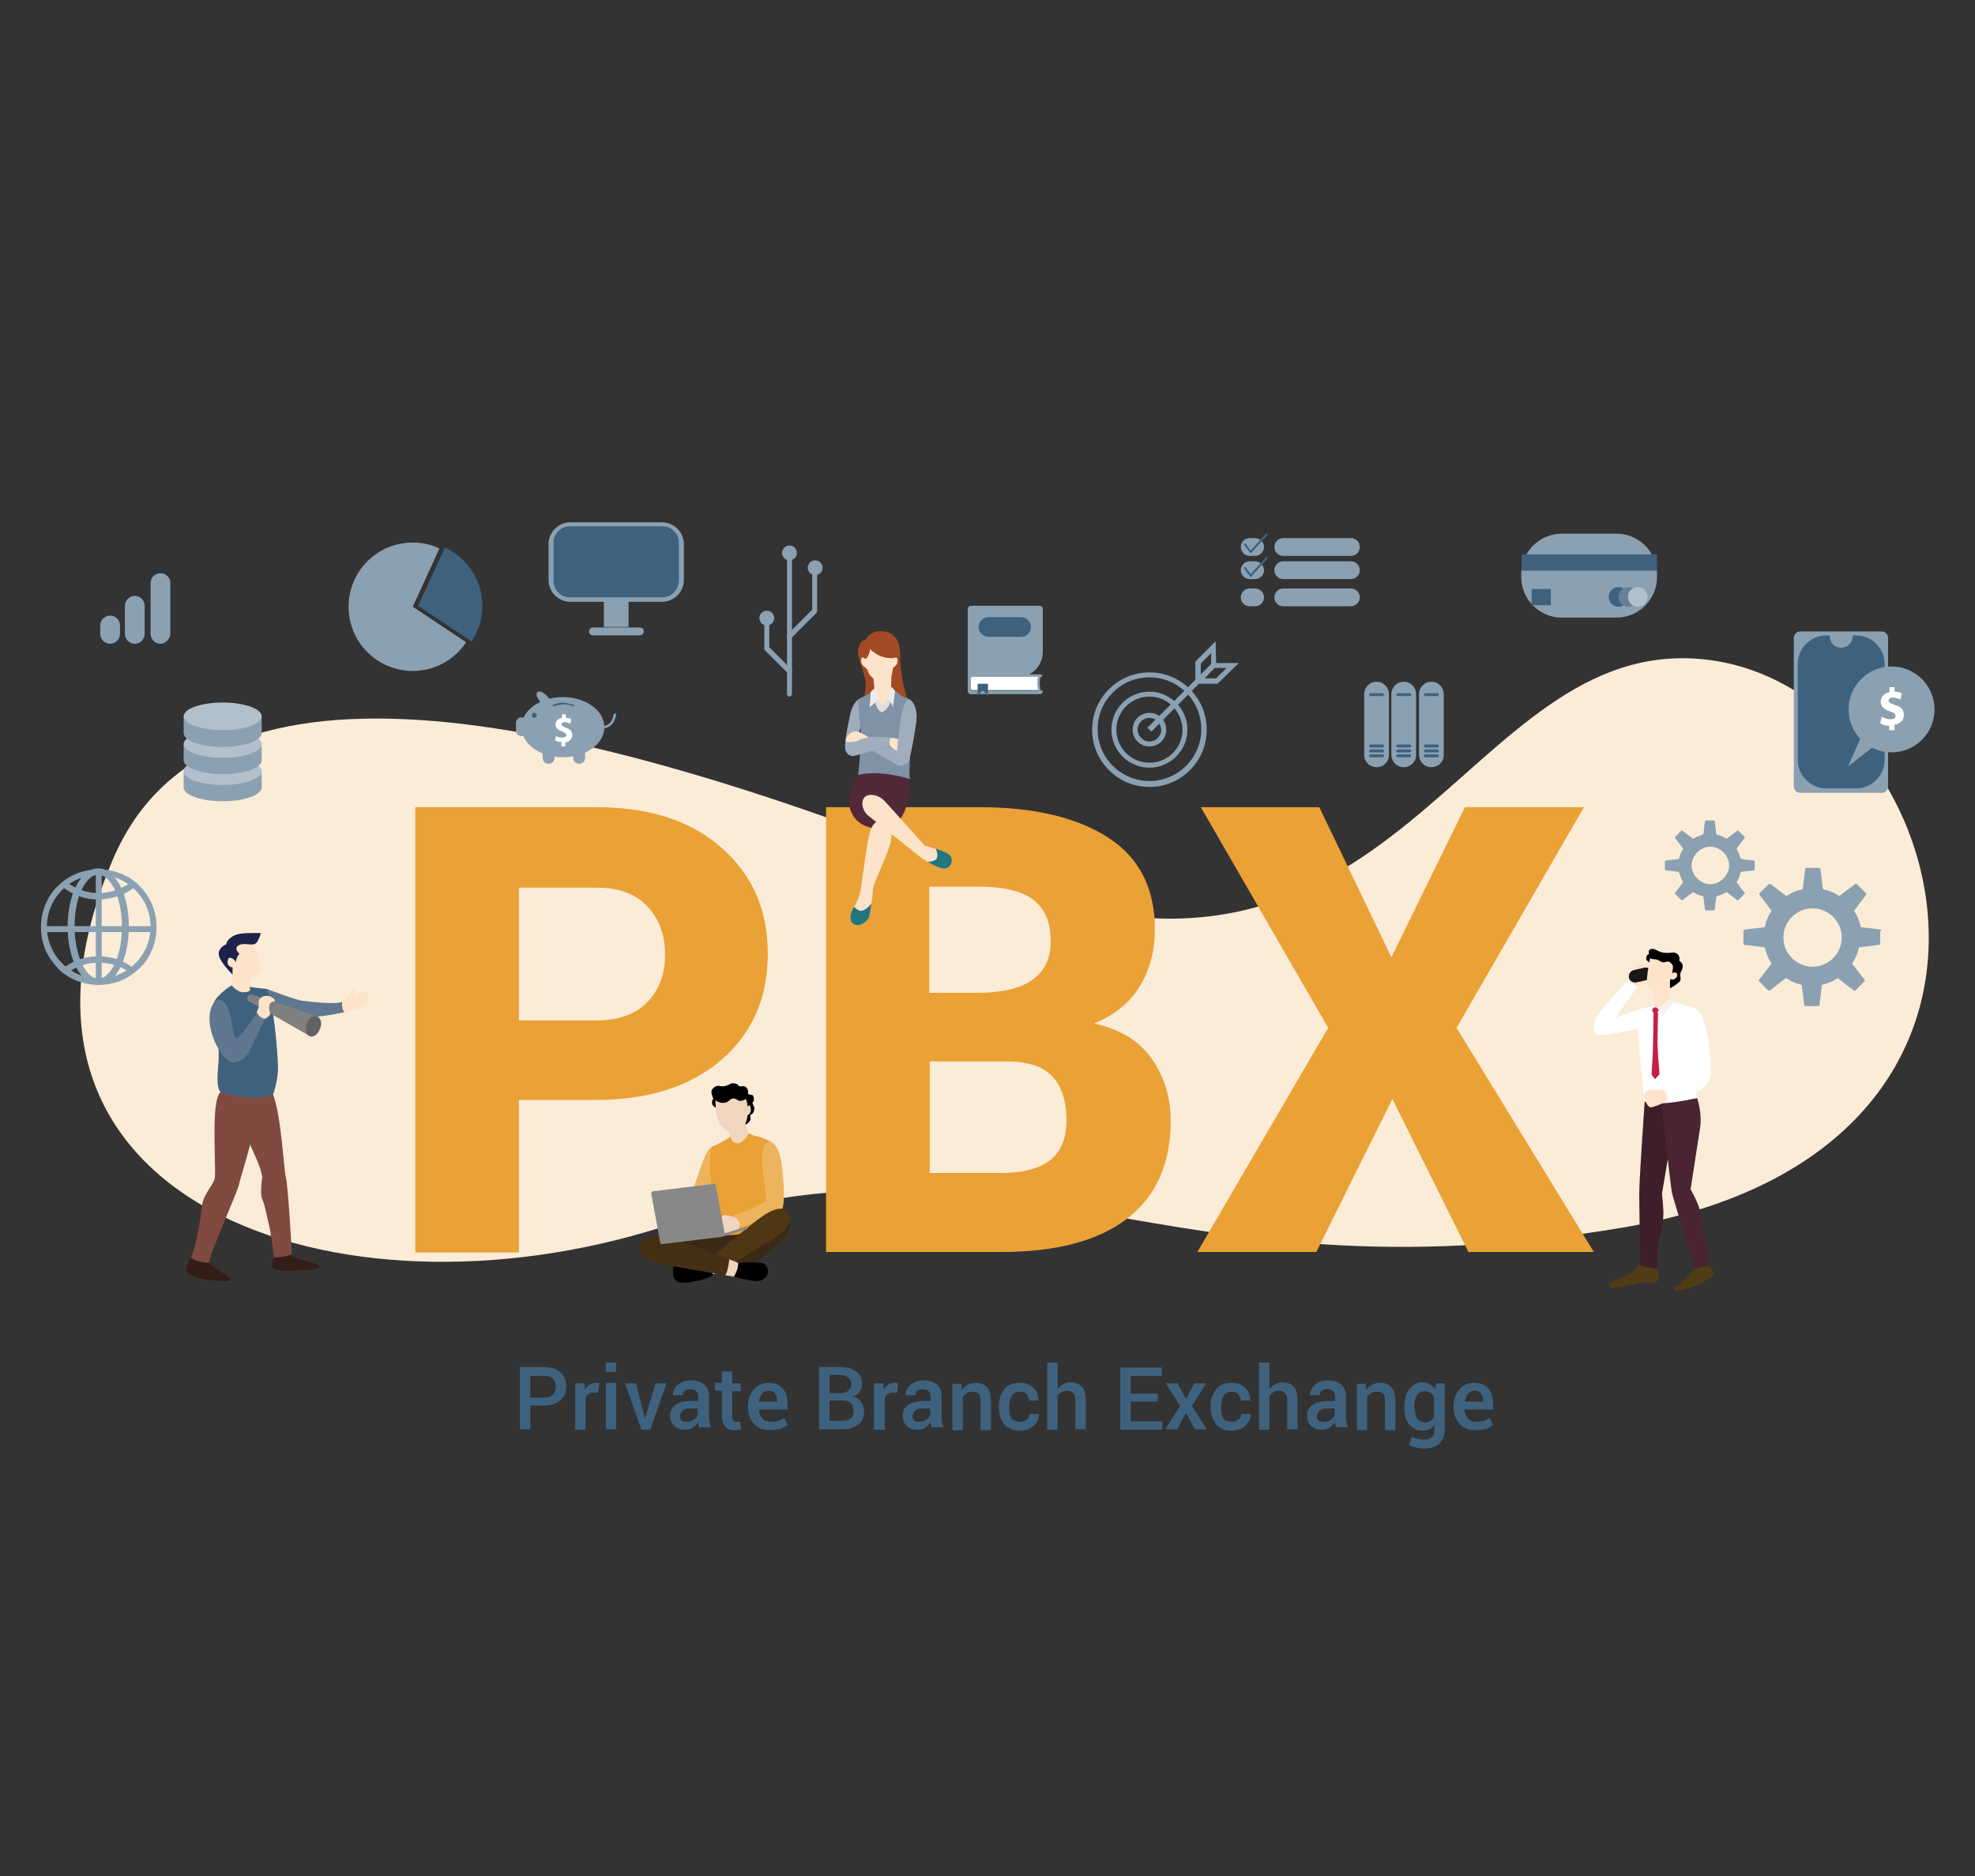 <?xml version="1.0" encoding="utf-8"?>
<!-- Generator: Adobe Illustrator 23.0.6, SVG Export Plug-In . SVG Version: 6.00 Build 0)  -->
<svg version="1.1" id="Livello_1" xmlns="http://www.w3.org/2000/svg" xmlns:xlink="http://www.w3.org/1999/xlink" x="0px" y="0px"
	 viewBox="0 0 400 380" style="enable-background:new 0 0 400 380;" xml:space="preserve">
<rect x="0" y="0" width="400" height="380" fill="#333333" stroke="none"/>
<style type="text/css">
	.st0{fill:#FBECD7;}
	.st1{fill:#EEB45D;}
	.st2{fill:#3A2914;}
	.st3{fill:#F0D6BE;}
	.st4{fill:#EAA135;}
	.st5{fill:#503713;}
	.st6{fill:#453015;}
	.st7{fill:#888888;}
	.st8{fill:#331D16;}
	.st9{fill:#804A40;}
	.st10{fill:#617790;}
	.st11{fill:#FDE3CA;}
	.st12{fill:#3E627E;}
	.st13{fill:#807F7F;}
	.st14{fill:#616261;}
	.st15{fill:#1D224A;}
	.st16{fill:#8BA1B2;}
	.st17{fill:#3D1E2A;}
	.st18{fill:#4A2433;}
	.st19{fill:#FFFFFF;}
	.st20{fill:#181818;}
	.st21{fill:#FFE4CB;}
	.st22{fill:#C51F46;}
	.st23{fill:#F2F3F2;}
	.st24{fill:#503C15;}
	.st25{fill:#A14A24;}
	.st26{fill:#8192A6;}
	.st27{fill:#DEDEDD;}
	.st28{fill:#A0ADBC;}
	.st29{fill:#532839;}
	.st30{fill:#22767D;}
	.st31{fill:#EDECED;}
	.st32{fill:#B2C0CB;}
	.st33{fill:#658198;}
</style>
<g>
	<path class="st0" d="M22.9,174c19.8-46.4,94.1-29.5,177.5,4.1s95.5-50.1,145.1-44.5c49.6,5.6,76.3,99.4-17.1,115.1
		c-93.4,15.7-122.9-23-193.8-0.3C67.8,269.8-6.6,243,22.9,174z"/>
	<g>
		<path class="st1" d="M144.9,232.4c0.6,0.2,1.5,0.8,0.8,2.9c-0.7,2.1-4.2,11.7-4.2,11.7c-0.1,0-3-0.9-3-0.9s3.5-9.8,3.9-11
			C142.9,233.9,143.6,231.9,144.9,232.4z"/>
		<path class="st2" d="M129.6,252.1c0,0,0.5-1.9,8.5-1.8c8,0.1,8.4,0.2,8.4,0.2l5.1-1.2l-2.4,6.2c0,0-13.7,0-15.8-0.8
			C131.4,253.8,129.8,254.5,129.6,252.1z"/>
		<path class="st2" d="M159.5,245.5c0,0,2,3.8-2.2,6.8c-4.3,2.9-4.9,5.4-8.5,5.4c-3.6,0-1.3-5-1.3-5S155.8,243.9,159.5,245.5z"/>
		<path d="M146.4,224.9c-0.7-0.2-2.2-0.6-2.2-1.5s0.4-0.6,0.2-1c-0.1-0.4-0.5-1.1-0.2-1.7c0.4-0.5,0.9-0.9,1.7-0.7s1.8-0.3,2.1-0.5
			c0.2-0.2,1.4,0,1.5,0.3c0.1,0.4,0.9,0.2,1.1,0.2c0.2,0,1,0.4,0.9,1.2s0.7,0.4,1,0.7c0.2,0.3,0.3,1.1,0,1.3s0.3,1,0.3,1.2
			s-0.1,1.1-0.6,1.3s-0.1,0.9-0.2,1.1s-0.9,1.8-2.9,0.8C147.2,226.8,146.4,224.9,146.4,224.9z"/>
		<path class="st3" d="M144.9,222.3c0,0-0.1,4.1,0.9,5.4c1,1.3,1.7,1.9,3.1,1.8c1.4-0.1,3.1-2.5,2.4-6.2
			C150.4,219.7,145.1,221.2,144.9,222.3z"/>
		<path class="st3" d="M151.1,225.2c0,0,0.3-1.5,0.7-1.3s0.5,2.1-0.7,2L151.1,225.2z"/>
		<path d="M144.7,222.7c0,0,0.7,0.7,1.8,0.7c1.1,0,1.3-0.9,2-0.9c0.7,0,0.8,0.4,1.3,0.5c0.6,0,1.4-0.3,1.3-0.7
			c-0.1-0.4-0.7-2-2.5-1.8c-1.8,0.1-3.7,0.4-3.9,0.8C144.7,221.8,144.7,222.7,144.7,222.7z"/>
		<path class="st3" d="M147.5,228.9l0.7,2.3c0,0,0.4,0.7,1.7,0.4s1.7-2,1.7-2l-0.9-2.7L147.5,228.9z"/>
		<path class="st4" d="M148,230.2c0,0,0.1,1.4,1.4,1.4c1.3-0.1,2.3-2.1,2.3-2.1s0.6,0.5,1.7,0.7s2.8,1.1,2.8,1.1s1,13.8,0.5,16.7
			c0,0-6.6,2.7-10.3,2.1c0,0-3.7-10.5-2.3-17.8C144.1,232.4,147.2,230.9,148,230.2z"/>
		<path class="st1" d="M155.7,231.3c0.9-0.2,2.3,1.3,2.7,5c0.4,3.8,0.7,8.6-0.4,9.2c-1.1,0.6-8.5,3.3-8.5,3.3s0.1-2.3-1.3-2.4
			c0,0,7-2.6,7-3.4c0-0.8-0.9-6.8-0.9-7.7C154.4,234.6,154.2,231.7,155.7,231.3z"/>
		<path class="st3" d="M149.6,248.9c0,0,1.4-2.4-3-2.8c0,0-1.9,1.2-1.8,1.7c0.1,0.5,1.8,2.1,2.3,2S149.2,249.2,149.6,248.9z"/>
		<path class="st5" d="M159.5,245.5c1.3,1.6-0.4,4-3.1,5.6c-2.8,1.6-10.7,6.6-10.7,6.6s-1.8-1.7-1.6-3c0,0,9-7.6,10.7-8.6
			C156.5,245,158.5,244.2,159.5,245.5z"/>
		<path class="st3" d="M144.1,254.6l-1.4,1c0,0,0.2,2.2,1.6,2.6l1.4-0.6C145.7,257.7,144,256.2,144.1,254.6z"/>
		<path d="M142.7,255.7c0,0-4.5-0.4-5.2-0.2c-0.7,0.2-1.3,0.8-1.2,2.3c0,1.5,1,2,1.6,2c0.6,0.1,4.6-0.2,6.6-1.6L142.7,255.7z"/>
		<g>
			<path class="st6" d="M129.5,252.5c0.2-1.3,2.2-2.6,5.6-1.8c3.3,0.8,12.7,4.4,12.7,4.4s-0.1,2.6-0.9,3.2c0,0-12.9-2.1-14-2.6
				C131.8,255.3,129.3,254.5,129.5,252.5z"/>
			<path class="st3" d="M146.9,258.3l1.7,0.3c0,0,1-1.4,0.9-2.8l-1.8-0.7C147.7,255.1,147.5,257.4,146.9,258.3z"/>
			<path d="M149.6,255.8c0,0,4.1-0.3,5,0.1c0.9,0.4,1,1.5,0.9,2c-0.1,0.6-0.9,1.7-2.4,1.6c-1.5-0.1-4.4-0.9-4.4-0.9
				S149.5,257.4,149.6,255.8z"/>
		</g>
		<path class="st7" d="M146.4,250.5l-12.2,1.5c-0.2,0-0.5-0.1-0.5-0.4l-1.8-9.8c0-0.2,0.1-0.5,0.4-0.5l12.2-1.5
			c0.2,0,0.5,0.1,0.5,0.4l1.8,9.8C146.8,250.2,146.7,250.4,146.4,250.5z"/>
		<path class="st7" d="M151.2,249l-4.6,1.4c-0.1,0-0.3,0-0.3-0.2l0,0c0-0.1,0-0.3,0.2-0.3l4.6-1.4c0.1,0,0.3,0,0.3,0.2l0,0
			C151.4,248.8,151.4,249,151.2,249z"/>
	</g>
	<g>
		<path class="st8" d="M46.7,259.3c-0.2,0.5-5.6,0-7.4-0.7c-1.8-0.7-2-1-0.7-3.9c0,0,0.6,0.9,3.7,1.1
			C42.8,256.4,46.9,258.8,46.7,259.3z"/>
		<path class="st9" d="M59.1,254.1c0,0-1.7,0.7-3.6,0.6c0,0-0.7-5.5-1-6.5c-0.3-1-0.8-4.1-1.4-5.3c-0.5-1.2,0-4.4,0-4.4
			c-0.1-1.8-1.9-5.4-3.4-8.7c-1.6-3.3-1.2-7.7-1.2-7.7l6.8-0.4c1.7,4.4,2.2,15.5,2.6,16.8S59.1,253,59.1,254.1z"/>
		<path class="st8" d="M64.6,256.7c-0.8,0.8-8.3,0.9-9.1,0.4c-0.8-0.5,0-2.4,0-2.4c1.9,0.1,3.6-0.6,3.6-0.6
			C59.1,255.2,65.5,255.9,64.6,256.7z"/>
		<path class="st9" d="M48.4,239.9c-0.4,1.9-6.5,15.3-6,15.9c-3.1-0.2-3.7-1.1-3.7-1.1c1.3-2.9,2-8.9,2.3-10.9c0.3-2,2.4-4,2.5-5.3
			c0.2-1.3-0.2-6.6,0-11.9c0.2-5.3,1.3-5.5,1.3-5.5l7.5,1.1C52.7,226.5,48.8,238,48.4,239.9z"/>
		<path class="st10" d="M69.8,205c-2.1,0.5-6.2,1.3-9.5,0.9c0,0-5.4-1.4-6.3-2.3s-1.3-2.5,0-3.3c0,0,6,2.3,7.2,2.4
			c1.1,0.1,6.5,0.9,8.2,0.2C69.3,202.9,69.2,204,69.8,205z"/>
		<path class="st11" d="M74.2,203.1c-0.7,0.8-1.6,1.4-3.1,1.5c0,0-0.5,0.2-1.4,0.4c-0.6-0.9-0.4-2.1-0.4-2.1
			c0.1-0.1,0.3-0.1,0.3-0.2c1.2-1,2-2.7,2.2-2.4c0.3,0.3-0.2,1.5-0.2,1.5s2.8-1.2,2.9-1C74.7,201,74.9,202.4,74.2,203.1z"/>
		<path class="st12" d="M48.9,199.5c-0.7-0.3-1.9-0.6-4.7,2.3c-2.8,2.8,0.7,5.7,0,14.2c0,0-0.6,4.8,0.6,5.2s7,2.1,10.5,0.5
			c0,0,1.1-2.9,1-5.8c-0.1-2.8-0.8-12.7-2.3-15.6C54,200.3,50.7,200.1,48.9,199.5z"/>
		<path class="st10" d="M55.7,202.8c-1.6,0.1-1.2,1.8-1,2.4c0.2,0.6-1.1,1.2-1.1,1.2s-2,4.3-3.1,6.5c-1.2,2.2-2.8,2.4-3.6,2.3
			c-0.8-0.1-3.3-2.7-4.2-6.6c-0.9-4,0.7-5.9,1.2-6c1.8-0.4,2.2,1.6,2.6,2.5c0.4,0.9,0.6,5,1.3,5.2c0.7,0.2,4.3-5.2,4.3-5.2
			s0.3-0.7,0.4-1c0.1-0.4-0.1-0.5,0-1.2c0.1-0.7,1-1.3,2.2-1C55.7,202.2,55.7,202.8,55.7,202.8z"/>
		<path class="st13" d="M51,202.3c-0.1,0.4-0.4,0.6-0.7,0.5c-0.2-0.1-0.3-0.5-0.2-0.8c0.1-0.4,0.4-0.6,0.7-0.5
			C51.1,201.5,51.2,201.9,51,202.3z"/>
		<polygon class="st13" points="50.9,201.4 64.3,205.9 62.8,209.9 50.4,202.8 		"/>
		<path class="st14" d="M64.8,208.4c-0.4,1.1-1.3,1.8-2.1,1.5c-0.7-0.3-1-1.4-0.6-2.5c0.4-1.1,1.3-1.8,2.1-1.5
			C65,206.2,65.3,207.3,64.8,208.4z"/>
		<path class="st11" d="M47.5,190.7c1.5-0.5,3.8-0.8,4.2,0.7c0.5,1.5,1.1,4.2,1,4.9c-0.1,0.7-0.2,1.6-2.6,1.7
			c-2.4,0.1-3.5-5-3.5-5.7C46.6,191.7,47.2,190.8,47.5,190.7z"/>
		<path class="st15" d="M47.7,195.3c0,0,0.1-1.5,0.8-2.1c0,0-1.4-1.2,0-1.8c1.4-0.6,3,0.6,3.7-0.8c0.7-1.4,0.6-1.6,0.6-1.6
			s-3.1-0.1-4.5,0.2c-1.4,0.3-2.4,1.3-2.5,2.1c0,0-1.5,0.5-1.5,1.9c-0.1,1.4,2.9,4.3,2.9,4.3L47.7,195.3z"/>
		<path class="st11" d="M47.1,195.2l0,2.3c0,0,0.1,1.3-0.1,2.2c0,0,1.2,1.3,2.2,1.3c1,0,1.3-0.2,1.5-0.5c0,0-0.6-1.7,0.7-3
			L47.1,195.2z"/>
		<path class="st11" d="M46.2,194.3c0.2-0.7,1.4-0.1,1.8,1v0.8C48,196.1,45.5,196.2,46.2,194.3z"/>
		<path class="st11" d="M55.7,202.8c-1.6,0.1-1.2,1.8-1,2.4c0.2,0.6-1.1,1.2-1.1,1.2s-1.2-0.3-1.6-1.4c0,0,0.3-0.7,0.4-1
			c0.1-0.4-0.1-0.5,0-1.2c0.1-0.7,1-1.3,2.2-1C55.7,202.2,55.7,202.8,55.7,202.8z"/>
	</g>
	<path class="st16" d="M380.9,188.3l-4-0.5c0-0.1-0.1-0.2-0.1-0.3c-0.2-1-0.6-1.9-1.1-2.7c-0.1-0.1-0.1-0.2-0.2-0.3l2.4-3.2
		c0.1-0.1,0.1-0.3,0-0.4l-1.8-1.8c-0.1-0.1-0.3-0.1-0.4,0l-3.2,2.4c-0.1-0.1-0.2-0.1-0.3-0.2c-0.8-0.5-1.7-0.9-2.7-1.1
		c-0.1,0-0.2-0.1-0.3-0.1l-0.5-4c0-0.2-0.2-0.3-0.3-0.3h-2.5c-0.2,0-0.3,0.1-0.3,0.3l-0.5,4c-0.1,0-0.2,0.1-0.3,0.1
		c-1,0.2-1.9,0.6-2.7,1.1c-0.1,0.1-0.2,0.1-0.3,0.2l-3.2-2.4c-0.1-0.1-0.3-0.1-0.4,0l-1.8,1.8c-0.1,0.1-0.1,0.3,0,0.4l2.4,3.2
		c-0.1,0.1-0.1,0.2-0.2,0.3c-0.5,0.8-0.9,1.7-1.1,2.7c0,0.1-0.1,0.2-0.1,0.3l-4,0.5c-0.2,0-0.3,0.2-0.3,0.3v2.5
		c0,0.2,0.1,0.3,0.3,0.3l4,0.5c0,0.1,0.1,0.2,0.1,0.3c0.2,0.9,0.6,1.8,1.1,2.7c0.1,0.1,0.1,0.2,0.2,0.3l-2.5,3.2
		c-0.1,0.1-0.1,0.3,0,0.4l1.8,1.8c0.1,0.1,0.3,0.1,0.4,0l3.2-2.5c0.1,0.1,0.2,0.1,0.3,0.2c0.8,0.5,1.7,0.9,2.6,1.1
		c0.1,0,0.2,0.1,0.3,0.1l0.5,4c0,0.2,0.2,0.3,0.3,0.3h2.5c0.2,0,0.3-0.1,0.3-0.3l0.5-4c0.1,0,0.2-0.1,0.3-0.1
		c0.9-0.2,1.8-0.6,2.6-1.1c0.1-0.1,0.2-0.1,0.3-0.2l3.2,2.5c0.1,0.1,0.3,0.1,0.4,0l1.8-1.8c0.1-0.1,0.1-0.3,0-0.4l-2.5-3.2
		c0.1-0.1,0.1-0.2,0.2-0.3c0.5-0.8,0.9-1.7,1.1-2.7c0-0.1,0.1-0.2,0.1-0.3l4-0.5c0.2,0,0.3-0.2,0.3-0.3v-2.5
		C381.2,188.5,381.1,188.3,380.9,188.3z M369,195.5c-0.6,0.2-1.3,0.3-1.9,0.3c-0.7,0-1.3-0.1-1.9-0.3c-0.2-0.1-0.5-0.2-0.7-0.3
		c-1.2-0.6-2.1-1.5-2.7-2.7c-0.1-0.2-0.2-0.4-0.3-0.7c-0.2-0.6-0.3-1.3-0.3-1.9s0.1-1.3,0.3-1.9c0.1-0.2,0.2-0.5,0.3-0.7
		c0.6-1.2,1.5-2.1,2.7-2.7c0.2-0.1,0.4-0.2,0.7-0.3c0.6-0.2,1.3-0.3,1.9-0.3c0.7,0,1.3,0.1,1.9,0.3c0.2,0.1,0.5,0.2,0.7,0.3
		c1.2,0.6,2.1,1.5,2.7,2.7c0.1,0.2,0.2,0.4,0.3,0.7c0.2,0.6,0.3,1.3,0.3,1.9s-0.1,1.3-0.3,1.9c-0.1,0.2-0.2,0.5-0.3,0.7
		c-0.6,1.2-1.5,2.1-2.7,2.7C369.4,195.3,369.2,195.4,369,195.5z"/>
	<path class="st16" d="M355.2,174.3l-2.6-0.3c0-0.1,0-0.1-0.1-0.2c-0.2-0.6-0.4-1.2-0.7-1.7c0-0.1-0.1-0.1-0.1-0.2l1.6-2.1
		c0.1-0.1,0.1-0.2,0-0.3l-1.2-1.2c-0.1-0.1-0.2-0.1-0.3,0l-2.1,1.6c-0.1,0-0.1-0.1-0.2-0.1c-0.5-0.3-1.1-0.6-1.7-0.7
		c-0.1,0-0.1,0-0.2-0.1l-0.3-2.6c0-0.1-0.1-0.2-0.2-0.2h-1.6c-0.1,0-0.2,0.1-0.2,0.2l-0.3,2.6c-0.1,0-0.2,0-0.2,0.1
		c-0.6,0.2-1.2,0.4-1.7,0.7c-0.1,0-0.1,0.1-0.2,0.1l-2.1-1.6c-0.1-0.1-0.2-0.1-0.3,0l-1.2,1.2c-0.1,0.1-0.1,0.2,0,0.3l1.6,2.1
		c0,0.1-0.1,0.1-0.1,0.2c-0.3,0.5-0.6,1.1-0.7,1.7c0,0.1,0,0.1-0.1,0.2l-2.6,0.3c-0.1,0-0.2,0.1-0.2,0.2v1.6c0,0.1,0.1,0.2,0.2,0.2
		l2.6,0.3c0,0.1,0,0.1,0.1,0.2c0.2,0.6,0.4,1.2,0.7,1.7c0,0.1,0.1,0.1,0.1,0.2l-1.6,2.1c-0.1,0.1-0.1,0.2,0,0.3l1.2,1.2
		c0.1,0.1,0.2,0.1,0.3,0l2.1-1.6c0.1,0,0.1,0.1,0.2,0.1c0.5,0.3,1.1,0.6,1.7,0.7c0.1,0,0.1,0,0.2,0.1l0.3,2.6c0,0.1,0.1,0.2,0.2,0.2
		h1.6c0.1,0,0.2-0.1,0.2-0.2l0.3-2.6c0.1,0,0.1,0,0.2-0.1c0.6-0.2,1.2-0.4,1.7-0.7c0.1,0,0.1-0.1,0.2-0.1l2.1,1.6
		c0.1,0.1,0.2,0.1,0.3,0l1.2-1.2c0.1-0.1,0.1-0.2,0-0.3l-1.6-2.1c0-0.1,0.1-0.1,0.1-0.2c0.3-0.5,0.6-1.1,0.7-1.7
		c0-0.1,0-0.1,0.1-0.2l2.6-0.3c0.1,0,0.2-0.1,0.2-0.2v-1.6C355.4,174.4,355.3,174.3,355.2,174.3z M347.6,178.9
		c-0.4,0.1-0.8,0.2-1.2,0.2s-0.9-0.1-1.2-0.2c-0.1-0.1-0.3-0.1-0.4-0.2c-0.8-0.4-1.4-1-1.8-1.8c-0.1-0.1-0.1-0.3-0.2-0.4
		c-0.1-0.4-0.2-0.8-0.2-1.2c0-0.4,0.1-0.9,0.2-1.2c0.1-0.1,0.1-0.3,0.2-0.4c0.4-0.8,1-1.4,1.8-1.8c0.1-0.1,0.3-0.1,0.4-0.2
		c0.4-0.1,0.8-0.2,1.2-0.2s0.9,0.1,1.2,0.2c0.1,0.1,0.3,0.1,0.4,0.2c0.8,0.4,1.4,1,1.8,1.8c0.1,0.1,0.1,0.3,0.2,0.4
		c0.1,0.4,0.2,0.8,0.2,1.2c0,0.4-0.1,0.9-0.2,1.2c-0.1,0.1-0.1,0.3-0.2,0.4c-0.4,0.8-1,1.4-1.8,1.8
		C347.8,178.8,347.7,178.9,347.6,178.9z"/>
	<g>
		<path class="st4" d="M105.1,222.8v30.9h-21v-90.2h36.6c10.7,0,19.2,2.7,25.4,8.2c6.3,5.5,9.4,12.6,9.4,21.5c0,8.9-3.1,16-9.4,21.5
			c-6.3,5.4-14.8,8.1-25.4,8.1H105.1z M105.1,206.7h15.6c4.5,0,8-1.2,10.4-3.7c2.4-2.5,3.6-5.7,3.6-9.6c0-4-1.2-7.3-3.6-9.8
			c-2.4-2.6-5.8-3.8-10.4-3.8h-15.6V206.7z"/>
		<path class="st4" d="M167.3,253.7v-90.2h31c11.2,0,19.9,2.1,26.2,6.2c6.3,4.1,9.4,10.3,9.4,18.5c0,4.3-1,8.1-3,11.5
			c-2,3.3-5.1,5.9-9.3,7.6c5.3,1.2,9.2,3.6,11.7,7.2c2.5,3.6,3.8,7.8,3.8,12.5c0,8.8-3,15.4-8.9,19.9c-5.9,4.5-14.4,6.7-25.4,6.7
			H167.3z M188.3,201.1h10.4c4.7-0.1,8.3-1,10.6-2.8c2.4-1.8,3.5-4.3,3.5-7.7c0-3.8-1.2-6.6-3.6-8.4c-2.4-1.8-6.1-2.6-11-2.6h-10
			V201.1z M188.3,215v22.6h14.4c4.5,0,7.8-0.9,10-2.6c2.2-1.8,3.3-4.4,3.3-8.1c0-3.9-1-6.9-2.9-8.9c-1.9-2-5-3-9.3-3H188.3z"/>
		<path class="st4" d="M281.8,193.9l14.9-30.4h24.1L295,208.2l27.8,45.4h-25.4l-15.4-31l-15.4,31h-24.1l26.5-45.4l-25.8-44.7h24
			L281.8,193.9z"/>
	</g>
	<g>
		<path class="st12" d="M107.4,284.7v4.8h-2.1v-12.6h4.9c1.4,0,2.5,0.4,3.3,1.1c0.8,0.7,1.2,1.7,1.2,2.8c0,1.2-0.4,2.1-1.2,2.8
			c-0.8,0.7-1.9,1.1-3.3,1.1H107.4z M107.4,283.1h2.8c0.8,0,1.4-0.2,1.8-0.6c0.4-0.4,0.6-0.9,0.6-1.6c0-0.6-0.2-1.2-0.6-1.6
			c-0.4-0.4-1-0.6-1.8-0.6h-2.8V283.1z"/>
		<path class="st12" d="M121.1,282.1l-0.9,0c-0.4,0-0.8,0.1-1,0.3c-0.3,0.2-0.5,0.4-0.6,0.7v6.5h-2.1v-9.4h1.9l0.1,1.4
			c0.2-0.5,0.5-0.9,0.9-1.1c0.4-0.3,0.8-0.4,1.3-0.4c0.1,0,0.2,0,0.4,0c0.1,0,0.2,0,0.3,0.1L121.1,282.1z"/>
		<path class="st12" d="M124.8,277.9h-2.1V276h2.1V277.9z M124.8,289.5h-2.1v-9.4h2.1V289.5z"/>
		<path class="st12" d="M130.4,286.4l0.2,0.8h0.1l0.2-0.8l1.9-6.2h2.2l-3.3,9.4h-1.8l-3.3-9.4h2.2L130.4,286.4z"/>
		<path class="st12" d="M141.7,289.5c-0.1-0.2-0.1-0.5-0.2-0.7c0-0.2-0.1-0.5-0.1-0.7c-0.3,0.4-0.7,0.8-1.1,1.1
			c-0.5,0.3-1,0.4-1.6,0.4c-1,0-1.7-0.3-2.2-0.8c-0.5-0.5-0.8-1.2-0.8-2.1c0-0.9,0.4-1.6,1.1-2.1c0.7-0.5,1.7-0.8,3-0.8h1.6v-0.8
			c0-0.5-0.1-0.9-0.4-1.2c-0.3-0.3-0.7-0.4-1.2-0.4c-0.5,0-0.9,0.1-1.1,0.3c-0.3,0.2-0.4,0.5-0.4,0.9h-2l0-0.1c0-0.7,0.3-1.4,1-2
			c0.7-0.6,1.6-0.9,2.7-0.9c1.1,0,2,0.3,2.6,0.8c0.7,0.6,1,1.4,1,2.4v4.2c0,0.4,0,0.8,0.1,1.1s0.1,0.7,0.3,1H141.7z M139.1,288
			c0.5,0,1-0.1,1.4-0.4c0.4-0.3,0.7-0.6,0.8-0.9v-1.4h-1.7c-0.6,0-1.1,0.2-1.4,0.5c-0.3,0.3-0.5,0.7-0.5,1.1c0,0.4,0.1,0.6,0.4,0.9
			C138.3,287.9,138.7,288,139.1,288z"/>
		<path class="st12" d="M148.3,277.9v2.3h1.7v1.6h-1.7v5.2c0,0.4,0.1,0.7,0.3,0.8c0.2,0.2,0.4,0.2,0.7,0.2c0.1,0,0.2,0,0.3,0
			c0.1,0,0.2,0,0.3-0.1l0.2,1.5c-0.2,0.1-0.4,0.2-0.6,0.2c-0.2,0.1-0.5,0.1-0.8,0.1c-0.8,0-1.4-0.2-1.8-0.7
			c-0.4-0.5-0.7-1.2-0.7-2.1v-5.2h-1.4v-1.6h1.4v-2.3H148.3z"/>
		<path class="st12" d="M155.9,289.7c-1.3,0-2.4-0.4-3.2-1.3c-0.8-0.9-1.2-2-1.2-3.3v-0.3c0-1.4,0.4-2.5,1.2-3.4
			c0.8-0.9,1.8-1.3,2.9-1.3c1.3,0,2.2,0.4,2.9,1.1c0.7,0.8,1,1.8,1,3.1v1.2h-5.8l0,0c0,0.7,0.3,1.3,0.7,1.8c0.4,0.5,1,0.7,1.7,0.7
			c0.6,0,1.1-0.1,1.5-0.2c0.4-0.1,0.8-0.3,1.2-0.6l0.7,1.4c-0.4,0.3-0.8,0.6-1.4,0.8C157.3,289.6,156.6,289.7,155.9,289.7z
			 M155.6,281.7c-0.5,0-0.9,0.2-1.3,0.6c-0.3,0.4-0.5,0.9-0.6,1.6l0,0h3.7v-0.2c0-0.6-0.2-1.1-0.5-1.5
			C156.7,281.9,156.2,281.7,155.6,281.7z"/>
		<path class="st12" d="M165.9,289.5v-12.6h4.2c1.4,0,2.5,0.3,3.3,0.9c0.8,0.6,1.2,1.4,1.2,2.6c0,0.6-0.2,1.1-0.5,1.5
			c-0.3,0.5-0.8,0.8-1.4,1c0.8,0.2,1.3,0.5,1.7,1.1c0.4,0.6,0.6,1.2,0.6,1.9c0,1.2-0.4,2.1-1.2,2.7c-0.8,0.6-1.8,0.9-3.2,0.9H165.9z
			 M168,282.2h2.3c0.7,0,1.2-0.2,1.5-0.5c0.4-0.3,0.6-0.7,0.6-1.3c0-0.6-0.2-1.1-0.6-1.4c-0.4-0.3-1-0.5-1.7-0.5H168V282.2z
			 M168,283.8v4h2.6c0.7,0,1.3-0.2,1.7-0.5c0.4-0.3,0.6-0.8,0.6-1.4c0-0.7-0.2-1.2-0.5-1.6c-0.3-0.4-0.8-0.6-1.5-0.6H168z"/>
		<path class="st12" d="M181.7,282.1l-0.9,0c-0.4,0-0.8,0.1-1,0.3c-0.3,0.2-0.5,0.4-0.6,0.7v6.5H177v-9.4h1.9l0.1,1.4
			c0.2-0.5,0.5-0.9,0.9-1.1c0.4-0.3,0.8-0.4,1.3-0.4c0.1,0,0.2,0,0.4,0c0.1,0,0.2,0,0.3,0.1L181.7,282.1z"/>
		<path class="st12" d="M188.8,289.5c-0.1-0.2-0.1-0.5-0.2-0.7c0-0.2-0.1-0.5-0.1-0.7c-0.3,0.4-0.7,0.8-1.1,1.1
			c-0.5,0.3-1,0.4-1.6,0.4c-1,0-1.7-0.3-2.2-0.8c-0.5-0.5-0.8-1.2-0.8-2.1c0-0.9,0.4-1.6,1.1-2.1c0.7-0.5,1.7-0.8,3-0.8h1.6v-0.8
			c0-0.5-0.1-0.9-0.4-1.2c-0.3-0.3-0.7-0.4-1.2-0.4c-0.5,0-0.9,0.1-1.1,0.3c-0.3,0.2-0.4,0.5-0.4,0.9h-2l0-0.1c0-0.7,0.3-1.4,1-2
			c0.7-0.6,1.6-0.9,2.7-0.9c1.1,0,2,0.3,2.6,0.8c0.7,0.6,1,1.4,1,2.4v4.2c0,0.4,0,0.8,0.1,1.1s0.1,0.7,0.3,1H188.8z M186.2,288
			c0.5,0,1-0.1,1.4-0.4c0.4-0.3,0.7-0.6,0.8-0.9v-1.4h-1.7c-0.6,0-1.1,0.2-1.4,0.5c-0.3,0.3-0.5,0.7-0.5,1.1c0,0.4,0.1,0.6,0.4,0.9
			C185.4,287.9,185.8,288,186.2,288z"/>
		<path class="st12" d="M194.7,280.2l0.1,1.4c0.3-0.5,0.7-0.9,1.2-1.1c0.5-0.3,1-0.4,1.6-0.4c1,0,1.7,0.3,2.3,0.9
			c0.5,0.6,0.8,1.5,0.8,2.8v5.9h-2.1v-5.9c0-0.7-0.1-1.2-0.4-1.5c-0.3-0.3-0.7-0.4-1.3-0.4c-0.4,0-0.8,0.1-1.1,0.3
			c-0.3,0.2-0.6,0.4-0.8,0.7v6.8h-2.1v-9.4H194.7z"/>
		<path class="st12" d="M206.7,288c0.5,0,0.9-0.2,1.3-0.5c0.4-0.3,0.5-0.7,0.5-1.1h1.9l0,0.1c0,0.9-0.3,1.6-1.1,2.3
			c-0.7,0.6-1.6,1-2.7,1c-1.4,0-2.4-0.4-3.2-1.3c-0.7-0.9-1.1-2-1.1-3.4v-0.3c0-1.4,0.4-2.5,1.1-3.4c0.7-0.9,1.8-1.3,3.2-1.3
			c1.1,0,2,0.3,2.7,1c0.7,0.7,1,1.5,1,2.5l0,0.1h-1.9c0-0.5-0.2-0.9-0.5-1.3c-0.3-0.4-0.8-0.5-1.3-0.5c-0.8,0-1.4,0.3-1.7,0.9
			c-0.3,0.6-0.5,1.3-0.5,2.2v0.3c0,0.9,0.2,1.6,0.5,2.2C205.4,287.7,205.9,288,206.7,288z"/>
		<path class="st12" d="M214.2,281.4c0.3-0.4,0.7-0.8,1.1-1c0.4-0.2,0.9-0.4,1.5-0.4c1,0,1.8,0.3,2.3,0.9c0.6,0.6,0.8,1.6,0.8,2.9
			v5.7h-2.1v-5.7c0-0.7-0.1-1.3-0.4-1.6c-0.3-0.3-0.7-0.5-1.3-0.5c-0.4,0-0.8,0.1-1.1,0.3c-0.3,0.2-0.6,0.4-0.8,0.7v6.9h-2.1V276
			h2.1V281.4z"/>
		<path class="st12" d="M234.5,283.9H229v4h6.4v1.7h-8.5v-12.6h8.4v1.7H229v3.6h5.5V283.9z"/>
		<path class="st12" d="M240.2,283.4l1.7-3.2h2.4l-2.9,4.6l3,4.7h-2.4l-1.8-3.3l-1.8,3.3h-2.4l3-4.7l-2.9-4.6h2.4L240.2,283.4z"/>
		<path class="st12" d="M249.6,288c0.5,0,0.9-0.2,1.3-0.5c0.4-0.3,0.5-0.7,0.5-1.1h1.9l0,0.1c0,0.9-0.3,1.6-1.1,2.3
			c-0.7,0.6-1.6,1-2.7,1c-1.4,0-2.4-0.4-3.2-1.3c-0.7-0.9-1.1-2-1.1-3.4v-0.3c0-1.4,0.4-2.5,1.1-3.4c0.7-0.9,1.8-1.3,3.2-1.3
			c1.1,0,2,0.3,2.7,1c0.7,0.7,1,1.5,1,2.5l0,0.1h-1.9c0-0.5-0.2-0.9-0.5-1.3c-0.3-0.4-0.8-0.5-1.3-0.5c-0.8,0-1.4,0.3-1.7,0.9
			c-0.3,0.6-0.5,1.3-0.5,2.2v0.3c0,0.9,0.2,1.6,0.5,2.2C248.2,287.7,248.8,288,249.6,288z"/>
		<path class="st12" d="M257.1,281.4c0.3-0.4,0.7-0.8,1.1-1c0.4-0.2,0.9-0.4,1.5-0.4c1,0,1.8,0.3,2.3,0.9c0.6,0.6,0.8,1.6,0.8,2.9
			v5.7h-2.1v-5.7c0-0.7-0.1-1.3-0.4-1.6c-0.3-0.3-0.7-0.5-1.3-0.5c-0.4,0-0.8,0.1-1.1,0.3c-0.3,0.2-0.6,0.4-0.8,0.7v6.9H255V276h2.1
			V281.4z"/>
		<path class="st12" d="M270.7,289.5c-0.1-0.2-0.1-0.5-0.2-0.7c0-0.2-0.1-0.5-0.1-0.7c-0.3,0.4-0.7,0.8-1.1,1.1
			c-0.5,0.3-1,0.4-1.6,0.4c-1,0-1.7-0.3-2.2-0.8c-0.5-0.5-0.8-1.2-0.8-2.1c0-0.9,0.4-1.6,1.1-2.1c0.7-0.5,1.7-0.8,3-0.8h1.6v-0.8
			c0-0.5-0.1-0.9-0.4-1.2c-0.3-0.3-0.7-0.4-1.2-0.4c-0.5,0-0.9,0.1-1.1,0.3c-0.3,0.2-0.4,0.5-0.4,0.9h-2l0-0.1c0-0.7,0.3-1.4,1-2
			c0.7-0.6,1.6-0.9,2.7-0.9c1.1,0,2,0.3,2.6,0.8c0.7,0.6,1,1.4,1,2.4v4.2c0,0.4,0,0.8,0.1,1.1c0.1,0.4,0.1,0.7,0.3,1H270.7z
			 M268.1,288c0.5,0,1-0.1,1.4-0.4c0.4-0.3,0.7-0.6,0.8-0.9v-1.4h-1.7c-0.6,0-1.1,0.2-1.4,0.5c-0.3,0.3-0.5,0.7-0.5,1.1
			c0,0.4,0.1,0.6,0.4,0.9C267.3,287.9,267.7,288,268.1,288z"/>
		<path class="st12" d="M276.6,280.2l0.1,1.4c0.3-0.5,0.7-0.9,1.2-1.1c0.5-0.3,1-0.4,1.6-0.4c1,0,1.7,0.3,2.3,0.9
			c0.5,0.6,0.8,1.5,0.8,2.8v5.9h-2.1v-5.9c0-0.7-0.1-1.2-0.4-1.5c-0.3-0.3-0.7-0.4-1.3-0.4c-0.4,0-0.8,0.1-1.1,0.3
			c-0.3,0.2-0.6,0.4-0.8,0.7v6.8h-2.1v-9.4H276.6z"/>
		<path class="st12" d="M284.4,285c0-1.5,0.3-2.7,1-3.6c0.7-0.9,1.6-1.4,2.7-1.4c0.6,0,1.1,0.1,1.5,0.4c0.4,0.2,0.8,0.6,1.1,1
			l0.2-1.2h1.7v9.4c0,1.2-0.4,2.1-1.1,2.8c-0.7,0.7-1.8,1-3.2,1c-0.5,0-0.9-0.1-1.5-0.2c-0.5-0.1-1-0.3-1.4-0.5l0.5-1.7
			c0.3,0.2,0.7,0.3,1.1,0.4c0.4,0.1,0.8,0.2,1.3,0.2c0.8,0,1.3-0.2,1.7-0.5c0.4-0.3,0.5-0.8,0.5-1.5v-1c-0.3,0.4-0.6,0.7-1,0.9
			c-0.4,0.2-0.9,0.3-1.4,0.3c-1.1,0-2-0.4-2.7-1.3c-0.7-0.8-1-1.9-1-3.3V285z M286.5,285.2c0,0.9,0.2,1.5,0.5,2.1
			c0.3,0.5,0.9,0.8,1.6,0.8c0.5,0,0.8-0.1,1.1-0.3c0.3-0.2,0.6-0.5,0.7-0.8v-4.1c-0.2-0.3-0.4-0.6-0.8-0.8c-0.3-0.2-0.7-0.3-1.1-0.3
			c-0.7,0-1.3,0.3-1.6,0.9c-0.3,0.6-0.5,1.4-0.5,2.4V285.2z"/>
		<path class="st12" d="M298.8,289.7c-1.3,0-2.4-0.4-3.2-1.3c-0.8-0.9-1.2-2-1.2-3.3v-0.3c0-1.4,0.4-2.5,1.2-3.4
			c0.8-0.9,1.8-1.3,2.9-1.3c1.3,0,2.2,0.4,2.9,1.1c0.7,0.8,1,1.8,1,3.1v1.2h-5.8l0,0c0,0.7,0.3,1.3,0.7,1.8c0.4,0.5,1,0.7,1.7,0.7
			c0.6,0,1.1-0.1,1.5-0.2c0.4-0.1,0.8-0.3,1.2-0.6l0.7,1.4c-0.4,0.3-0.8,0.6-1.4,0.8C300.2,289.6,299.6,289.7,298.8,289.7z
			 M298.6,281.7c-0.5,0-0.9,0.2-1.3,0.6c-0.3,0.4-0.5,0.9-0.6,1.6l0,0h3.7v-0.2c0-0.6-0.2-1.1-0.5-1.5
			C299.6,281.9,299.2,281.7,298.6,281.7z"/>
	</g>
	<g>
		<path class="st17" d="M333.1,223.1c0,0-1.1,15.8-1.1,18.5s0.2,14.7,0.2,14.7s2.3,1.1,3.5,0.6c0,0-0.3-4.2,0.3-5.7
			c0.6-1.6,0.9-4.5,0.9-5.5s-0.3-3.9-0.3-3.9l3.2-18.9L333.1,223.1z"/>
		<path class="st18" d="M343.7,222.4c0,0,1.1,2.9,0.6,6.2s-1.9,12.3-1.9,12.3s1.4,2.4,1.9,4.3c0.4,1.9,1.9,11.1,1.9,11.1l-3,0.6
			c0,0-4.2-13.7-4.6-15.4c-0.3-1.7-2.1-18-2.1-18L343.7,222.4z"/>
		<g>
			<path class="st19" d="M334,206.2c0-0.9-0.7-2-1.5-1.9c-0.7,0.1-5.3,1.8-5.3,1.8l4.4-6.2l-1.8-1.4c0,0-6.1,6.4-6.7,8
				c-0.6,1.5-0.5,3.1,0.8,3.2s9.2-1.6,9.2-1.6S334,207.4,334,206.2z"/>
			<path class="st11" d="M331.6,199.8c0,0,1.3-0.4,1.6-0.7c0.3-0.3,2-2.8,1.4-3.2c-0.7-0.4-2.1-0.9-2.7-0.6c-0.6,0.3-2,3.2-2,3.2
				L331.6,199.8z"/>
			<path class="st20" d="M329.9,198L329.9,198c-0.1-0.7,0.3-1.3,1-1.5l2.2-0.5c0.7-0.1,1.3,0.3,1.5,1v0c0.1,0.7-0.3,1.3-1,1.5
				l-2.2,0.5C330.7,199.1,330,198.7,329.9,198z"/>
		</g>
		<g>
			<path d="M336.4,195.8c-0.9-0.1-3.1-0.9-3-1.7c0.1-0.9,0.6-0.8,0.6-0.8s-0.4-0.9,0.5-1.1c0.8-0.1,1.3,0.7,2.7,0.8
				c1.5,0.1,1.5-0.2,2.1,0c0.6,0.2,1,0.8,0.8,1.6c0,0,0.8,0.5,0.7,1.2c0,0.7-0.5,1-0.5,1.6s0.2,1.1-0.1,1.4s-1.6,1.4-2.6,1.6
				c-0.9,0.2-1.4-3.6-1.4-3.6V195.8z"/>
			<path class="st11" d="M339.6,197.2c0.2,0.3,0.1,0.7-0.3,1c-0.4,0.3-0.8,0.3-1,0s-0.1-0.7,0.3-1
				C338.9,196.9,339.4,196.9,339.6,197.2z"/>
			<path class="st11" d="M334.2,194c-0.1,0.8-0.9,4.5-0.6,5.5c0.3,1,1.2,1.1,2.9,0.6c1.8-0.5,1.8-1.6,2.2-3.2
				c0.4-1.6-0.2-3.2-1.6-3.3C335.7,193.5,334.3,193.6,334.2,194z"/>
			<path d="M334.1,193.8c0,0,0,0.5,0.9,0.5s1.2,0.5,1.7,0.6s0.8-0.2,1.3-0.1c0.5,0.1,0.8,1.2,1.5,0.7c0.7-0.5-0.2-1.8-1.7-2.1
				c-1.5-0.3-2.7-0.6-3-0.5C334.6,193,334.1,193.2,334.1,193.8z"/>
			<path class="st21" d="M334.3,199.6c0,0,0.8,1.3,0.8,2.4c0,1.1,0,2.7,0,2.7s2.1,0.6,3.2-0.2l-0.1-6.5L334.3,199.6z"/>
		</g>
		<path class="st19" d="M338.5,202.9c0.8,0.2,4.7,1.1,5.1,1.6c0.4,0.6-0.5,16,0.1,17.9c0,0-7.7,1.9-10.6,0.7c0,0-1.2-10.4-1.2-12.1
			c0-1.7-0.5-5.1,0.7-6.7l2.6-0.6c0,0,0,0.5,0.3,0.5C335.9,204,338.5,202.9,338.5,202.9z"/>
		<path class="st22" d="M335.6,204.1c0,0-0.7-0.1-0.7-0.1c0,0-0.2,0.1-0.3,0.4c0,0.3,0.2,0.7,0.2,0.7l0.9,0l0.3-0.6L335.6,204.1z"/>
		<path class="st22" d="M334.9,205.1c0,0-0.1,7.8-0.2,9c-0.1,1.2-0.2,3.6-0.2,3.6l0.7,0.9l0.9-1c0,0-0.4-4.9-0.4-6.3
			c0-1.4,0.1-6.2,0.1-6.2L334.9,205.1z"/>
		<path class="st23" d="M335,204.1c0,0-0.6,0.4-0.8,1.2c0,0,0-1.1,0.3-1.6c0.4-0.5,0.6-0.6,0.6-0.6l0,1.1L335,204.1z"/>
		<path class="st19" d="M343.2,204.4c1.2-0.1,2.2,3,2.6,5.1c0.4,2,0.9,7.7,0.6,8.7c-0.3,1-1,2-2.1,2.6c-1.2,0.6-6.8,2.4-6.8,2.4
			s0.2-1.9-0.5-2.4c0,0,4.9-2,5.6-3c0.7-1-0.4-6.2-0.7-7.9C341.7,208.2,341,204.6,343.2,204.4z"/>
		<path class="st21" d="M337,220.8c0,0-3.3-0.4-3.8,0.4c-0.6,0.8,0.4,3.1,1.1,3.1s3.3-1.2,3.3-1.2S337.9,221.6,337,220.8z"/>
		<path class="st23" d="M335.5,204.1c0,0,1.1,0.9,1.3,1.8l2.1-2.9l-0.5-1c-0.5,0.6-1.2,1.4-2.3,1.9
			C335.9,203.9,335.7,204,335.5,204.1z"/>
		<path class="st24" d="M346.1,256.3c0,0,1.4,1.4,0.9,2c-0.5,0.6-2.6,1.8-3.6,2.2c-1,0.4-4,1.2-4.3,0.9c-0.2-0.3-0.2-0.5,0.4-0.8
			c0.5-0.3,2.9-2.4,3.6-3.6L346.1,256.3z"/>
		<path class="st24" d="M335.7,256.9c0,0,0.6,2.3-0.2,2.8c-0.8,0.5-2.3-0.1-3.6,0.2c-1.2,0.3-5.6,1.5-6,0.6c-0.3-1,2.5-1.5,3.7-2.2
			c1.3-0.7,2.4-2.1,2.4-2.1S334.3,257.1,335.7,256.9z"/>
	</g>
	<g>
		<path class="st25" d="M175.3,129.6c0,0,1-2.4,4.3-1.6c3.2,0.8,2.7,5.2,2.7,5.7c0,0.5,0.5,5.8,1.6,8.1c0,0,0,0.1,0,0.1
			c1.2,2.3-9.2,0.9-9.2,0.9s0.8-3.2,0.6-4.8c-0.1-1.5-1.8-4.8-1.5-6.3C174,130.3,174.7,129.6,175.3,129.6z"/>
		<path class="st26" d="M178.7,139.7c1.1,0,2.6,0.1,3.1,0.6s1.2,1,1.9,1.1c0.7,0.2,1.4,1.1,1.2,3.9s-1,11.7-0.6,12.5
			c0,0-5.5-1.5-10.5-0.8c0,0,0.9-7.7,0.4-10c-0.5-2.3-0.3-5.4-0.3-5.4s2.9-1.4,3.5-1.9C177.9,139.3,178.7,139.7,178.7,139.7z"/>
		<path class="st11" d="M175.3,132.5c0,0-0.1,3.5,1.2,4.6c1.3,1.1,2,1.5,2.4,1.3c0.4-0.2,1.6-1.2,1.8-2.1c0.2-0.9,0.5-4.9,0.5-4.9
			s-1-2.1-3.9-1.9S175.3,132.5,175.3,132.5z"/>
		<path class="st25" d="M175.2,130.2c0,0,1.9,3.4,5.8,3.1c0,0,1.3-2.5-1.1-3.8S175.2,130.2,175.2,130.2z"/>
		<path class="st25" d="M176.4,130c0,0,0,3.5-1.7,3.8c0,0-1-1.5-0.3-2.5C175.2,130.2,176.4,130,176.4,130z"/>
		<path class="st11" d="M176.6,136.7c0,0,0.7,1.3,0.4,4.7c0,0,1.5,3,3.3,0.9l0.3-6.2L176.6,136.7z"/>
		<path class="st27" d="M177.8,141.6c0,0,0.3,1.1,0.8,1.3c0,0,1.1-0.7,1.2-1.4l0.7,0.1c0,0-0.4,2.2-2,2.7c0,0-1.3-0.9-1.3-2.7
			L177.8,141.6z"/>
		<path class="st28" d="M173.9,141.6c0,0-1.3,0.9-1.7,3.1c-0.5,2.2-1.4,6.5-0.9,7.4c0.4,0.9,0.9,1.1,1.7,1c0.7-0.1,7.4-2.1,7.4-2.1
			s-0.2-1.3,0.1-1.6c0,0-4.2-0.5-6.7,0.3l0.5-2.8C174.1,146.9,173.8,142.6,173.9,141.6z"/>
		<path class="st11" d="M175.9,149.4c0,0-2-1.7-3.3-1.1s-1.4,1.9-1.2,2c0.2,0.1,1.8,0,2.4-0.3C174.4,149.6,175.9,149.4,175.9,149.4z
			"/>
		<path class="st28" d="M184.1,141.7c0.6,0,1.8,1.6,1.5,4.3c-0.3,2.6-1.3,8-1.7,8.4s-1.3,0.9-2,0.6c-0.7-0.3-5.1-2.9-5.1-2.9l3-0.9
			c0,0,1.7,0.8,1.9,0.9c0,0,0.6-6.4,1-7.9C183.1,142.8,183.5,141.7,184.1,141.7z"/>
		<path class="st11" d="M180.4,149.5c0,0,1.1-0.1,1.5,0.3l-0.2,2.3c0,0-1.1-0.5-1.4-1C180.2,151.1,180,149.9,180.4,149.5z"/>
		<path class="st29" d="M173.7,157c0,0-2.3,4-1.6,6.6c0.7,2.5,2.6,4.3,6.6,4.3c4,0,5.8-5.3,5.5-10.1
			C184.2,157.8,178.4,155.8,173.7,157z"/>
		<path class="st11" d="M190.9,175.9c-0.9-0.2-2-0.7-3-1.3c-0.8-0.5-1.6-1-2-1.4c0,0-9.7-7.7-10.2-8.1c-0.5-0.4-1.7-2.3-0.6-3.6
			c0.7-0.8,2.7-0.7,4.1,0.8c1.4,1.5,8.1,9,8.1,9s0.9,0.2,2,0.6c1.2,0.4,2.6,0.9,3,1.5C193.2,174.3,192.5,176.2,190.9,175.9z"/>
		<path class="st11" d="M180.2,171.3c-1,3-3.4,8-3.4,8.7c0,0.4-0.1,1.7-0.3,3c-0.2,1.3-0.4,2.5-0.5,2.9c-0.4,0.7-1.9,2-3.1,1.3
			c-1.2-0.7-0.5-2.8,0.1-3.5c0,0,0,0,0,0c0.5-0.7,1.2-2.7,1.3-3.4c0.1-0.7,1.2-8.6,1.5-10.1c0.4-1.5,0.6-4.3,3.3-4
			C180.1,166.2,181.1,168.3,180.2,171.3z"/>
		<path class="st30" d="M190.9,175.9c-0.9-0.2-2-0.7-3-1.3c0.7-0.1,1.5-0.2,1.8-0.7c0.3-0.5,0.1-1.4-0.2-2c1.2,0.4,2.6,0.9,3,1.5
			C193.2,174.3,192.5,176.2,190.9,175.9z"/>
		<path class="st30" d="M176.5,183c-0.2,1.3-0.4,2.5-0.5,2.9c-0.4,0.7-1.9,2-3.1,1.3c-1.2-0.7-0.5-2.8,0.1-3.5
			c0.4,0.4,0.9,0.8,1.4,0.8C175.1,184.4,175.8,183.9,176.5,183z"/>
		<path class="st11" d="M175.5,133.7c0,0-0.6-0.7-0.9-0.5c-0.3,0.2-0.2,1.2,0,1.4c0.2,0.3,1.1,1,1.1,1L175.5,133.7z"/>
		<path class="st11" d="M180.7,133.7c0,0,0.6-0.7,0.9-0.5c0.3,0.2,0.2,1.2,0,1.4c-0.2,0.3-1.1,1-1.1,1L180.7,133.7z"/>
		<path class="st31" d="M180.5,139.1c0,0-0.4,2.1-0.7,2.4c0,0,0.9,0.9,1,1.8l0.5-3.3c-0.1-0.1-0.2-0.3-0.3-0.4
			C180.8,139.3,180.6,139.2,180.5,139.1z"/>
		<path class="st31" d="M177.1,139.5l0.8,2.2l-1.8,1.6c0,0,0.3-2.8,0.2-2.9C176.2,140.3,176.7,139.7,177.1,139.5z"/>
	</g>
	<g>
		<g>
			<ellipse class="st16" cx="45.1" cy="159.5" rx="7.9" ry="2.8"/>
			<rect x="37.2" y="156.2" class="st16" width="15.8" height="3.4"/>
			<ellipse class="st32" cx="45.1" cy="156.2" rx="7.9" ry="2.8"/>
		</g>
		<g>
			<ellipse class="st16" cx="45.1" cy="154" rx="7.9" ry="2.8"/>
			<rect x="37.2" y="150.7" class="st16" width="15.8" height="3.4"/>
			<ellipse class="st32" cx="45.1" cy="150.7" rx="7.9" ry="2.8"/>
		</g>
		<g>
			<ellipse class="st16" cx="45.1" cy="148.5" rx="7.9" ry="2.8"/>
			<rect x="37.2" y="145.1" class="st16" width="15.8" height="3.4"/>
			<ellipse class="st32" cx="45.1" cy="145.1" rx="7.9" ry="2.8"/>
		</g>
	</g>
	<g>
		<g>
			<path class="st16" d="M159.9,141.1c-0.3,0-0.5-0.2-0.5-0.5V113c0-0.3,0.2-0.5,0.5-0.5c0.3,0,0.5,0.2,0.5,0.5v27.5
				C160.4,140.8,160.2,141.1,159.9,141.1z"/>
		</g>
		<g>
			<path class="st16" d="M159.9,136.4c-0.1,0-0.3,0-0.4-0.1l-4.6-4.6c-0.1-0.1-0.1-0.2-0.1-0.4V126c0-0.3,0.2-0.5,0.5-0.5
				s0.5,0.2,0.5,0.5v5.1l4.5,4.5c0.2,0.2,0.2,0.5,0,0.7C160.2,136.4,160.1,136.4,159.9,136.4z"/>
		</g>
		<g>
			<path class="st16" d="M159.9,129.3c-0.1,0-0.3,0-0.4-0.1c-0.2-0.2-0.2-0.5,0-0.7l5-5v-7.5c0-0.3,0.2-0.5,0.5-0.5
				c0.3,0,0.5,0.2,0.5,0.5v7.7c0,0.1-0.1,0.3-0.1,0.4l-5.2,5.2C160.2,129.2,160.1,129.3,159.9,129.3z"/>
		</g>
		<circle class="st16" cx="155.3" cy="125.2" r="1.5"/>
		<circle class="st16" cx="159.9" cy="112" r="1.5"/>
		<circle class="st16" cx="165.1" cy="115" r="1.5"/>
	</g>
	<g>
		<g>
			<path class="st16" d="M278.8,155.4L278.8,155.4c-1.4,0-2.5-1.1-2.5-2.5v-12.3c0-1.4,1.1-2.5,2.5-2.5l0,0c1.4,0,2.5,1.1,2.5,2.5
				V153C281.3,154.3,280.2,155.4,278.8,155.4z"/>
			<path class="st12" d="M280,141h-2.4c-0.2,0-0.3-0.1-0.3-0.3l0,0c0-0.2,0.1-0.3,0.3-0.3h2.4c0.2,0,0.3,0.1,0.3,0.3l0,0
				C280.3,140.8,280.2,141,280,141z"/>
			<path class="st12" d="M280,152.4h-2.4c-0.2,0-0.3-0.1-0.3-0.3l0,0c0-0.2,0.1-0.3,0.3-0.3h2.4c0.2,0,0.3,0.1,0.3,0.3l0,0
				C280.3,152.3,280.2,152.4,280,152.4z"/>
			<path class="st12" d="M280,151.4h-2.4c-0.2,0-0.3-0.1-0.3-0.3l0,0c0-0.2,0.1-0.3,0.3-0.3h2.4c0.2,0,0.3,0.1,0.3,0.3l0,0
				C280.3,151.3,280.2,151.4,280,151.4z"/>
			<path class="st12" d="M280,153.4h-2.4c-0.2,0-0.3-0.1-0.3-0.3l0,0c0-0.2,0.1-0.3,0.3-0.3h2.4c0.2,0,0.3,0.1,0.3,0.3l0,0
				C280.3,153.2,280.2,153.4,280,153.4z"/>
		</g>
		<g>
			<path class="st16" d="M284.3,155.4L284.3,155.4c-1.4,0-2.5-1.1-2.5-2.5v-12.3c0-1.4,1.1-2.5,2.5-2.5l0,0c1.4,0,2.5,1.1,2.5,2.5
				V153C286.8,154.3,285.7,155.4,284.3,155.4z"/>
			<path class="st12" d="M285.5,141h-2.4c-0.2,0-0.3-0.1-0.3-0.3l0,0c0-0.2,0.1-0.3,0.3-0.3h2.4c0.2,0,0.3,0.1,0.3,0.3l0,0
				C285.9,140.8,285.7,141,285.5,141z"/>
			<path class="st12" d="M285.5,152.4h-2.4c-0.2,0-0.3-0.1-0.3-0.3l0,0c0-0.2,0.1-0.3,0.3-0.3h2.4c0.2,0,0.3,0.1,0.3,0.3l0,0
				C285.9,152.3,285.7,152.4,285.5,152.4z"/>
			<path class="st12" d="M285.5,151.4h-2.4c-0.2,0-0.3-0.1-0.3-0.3l0,0c0-0.2,0.1-0.3,0.3-0.3h2.4c0.2,0,0.3,0.1,0.3,0.3l0,0
				C285.9,151.3,285.7,151.4,285.5,151.4z"/>
			<path class="st12" d="M285.5,153.4h-2.4c-0.2,0-0.3-0.1-0.3-0.3l0,0c0-0.2,0.1-0.3,0.3-0.3h2.4c0.2,0,0.3,0.1,0.3,0.3l0,0
				C285.9,153.2,285.7,153.4,285.5,153.4z"/>
		</g>
		<g>
			<path class="st16" d="M289.9,155.4L289.9,155.4c-1.4,0-2.5-1.1-2.5-2.5v-12.3c0-1.4,1.1-2.5,2.5-2.5h0c1.4,0,2.5,1.1,2.5,2.5V153
				C292.4,154.3,291.3,155.4,289.9,155.4z"/>
			<path class="st12" d="M291.1,141h-2.4c-0.2,0-0.3-0.1-0.3-0.3l0,0c0-0.2,0.1-0.3,0.3-0.3h2.4c0.2,0,0.3,0.1,0.3,0.3l0,0
				C291.4,140.8,291.3,141,291.1,141z"/>
			<path class="st12" d="M291.1,152.4h-2.4c-0.2,0-0.3-0.1-0.3-0.3l0,0c0-0.2,0.1-0.3,0.3-0.3h2.4c0.2,0,0.3,0.1,0.3,0.3l0,0
				C291.4,152.3,291.3,152.4,291.1,152.4z"/>
			<path class="st12" d="M291.1,151.4h-2.4c-0.2,0-0.3-0.1-0.3-0.3l0,0c0-0.2,0.1-0.3,0.3-0.3h2.4c0.2,0,0.3,0.1,0.3,0.3l0,0
				C291.4,151.3,291.3,151.4,291.1,151.4z"/>
			<path class="st12" d="M291.1,153.4h-2.4c-0.2,0-0.3-0.1-0.3-0.3l0,0c0-0.2,0.1-0.3,0.3-0.3h2.4c0.2,0,0.3,0.1,0.3,0.3l0,0
				C291.4,153.2,291.3,153.4,291.1,153.4z"/>
		</g>
	</g>
	<g>
		<g>
			<path class="st16" d="M134.1,121.9h-18.6c-2.4,0-4.4-2-4.4-4.4v-7.3c0-2.4,2-4.4,4.4-4.4h18.6c2.4,0,4.4,2,4.4,4.4v7.3
				C138.5,119.9,136.5,121.9,134.1,121.9z"/>
			<path class="st16" d="M129.6,128.7h-9.5c-0.5,0-0.8-0.4-0.8-0.8l0,0c0-0.5,0.4-0.8,0.8-0.8h9.5c0.5,0,0.8,0.4,0.8,0.8v0
				C130.4,128.3,130,128.7,129.6,128.7z"/>
			<rect x="122.3" y="119.1" class="st16" width="5" height="7.9"/>
		</g>
		<path class="st12" d="M134.2,121h-18.8c-1.8,0-3.3-1.5-3.3-3.3v-7.8c0-1.8,1.5-3.3,3.3-3.3h18.8c1.8,0,3.3,1.5,3.3,3.3v7.8
			C137.4,119.5,136,121,134.2,121z"/>
	</g>
	<g>
		<path class="st16" d="M27.3,130.4L27.3,130.4c-1.1,0-2-0.9-2-2v-5.7c0-1.1,0.9-2,2-2h0c1.1,0,2,0.9,2,2v5.7
			C29.3,129.5,28.4,130.4,27.3,130.4z"/>
		<path class="st16" d="M22.3,130.4L22.3,130.4c-1.1,0-2-0.9-2-2v-1.7c0-1.1,0.9-2,2-2h0c1.1,0,2,0.9,2,2v1.7
			C24.3,129.5,23.4,130.4,22.3,130.4z"/>
		<path class="st16" d="M32.5,130.4L32.5,130.4c-1.1,0-2-0.9-2-2v-10.3c0-1.1,0.9-2,2-2h0c1.1,0,2,0.9,2,2v10.3
			C34.4,129.5,33.5,130.4,32.5,130.4z"/>
	</g>
	<g>
		<g>
			<path class="st16" d="M232.8,159.4c-3.1,0-6-1.2-8.2-3.4c-2.2-2.2-3.4-5.1-3.4-8.2s1.2-6,3.4-8.2c2.2-2.2,5.1-3.4,8.2-3.4
				c3.1,0,6,1.2,8.2,3.4c2.2,2.2,3.4,5.1,3.4,8.2s-1.2,6-3.4,8.2C238.8,158.2,235.9,159.4,232.8,159.4z M232.8,137.2
				c-5.8,0-10.5,4.7-10.5,10.5s4.7,10.5,10.5,10.5c5.8,0,10.5-4.7,10.5-10.5S238.6,137.2,232.8,137.2z"/>
		</g>
		<g>
			<path class="st16" d="M232.8,155.5c-4.3,0-7.7-3.5-7.7-7.7c0-4.3,3.5-7.7,7.7-7.7s7.7,3.5,7.7,7.7
				C240.5,152,237,155.5,232.8,155.5z M232.8,141.1c-3.7,0-6.7,3-6.7,6.7c0,3.7,3,6.7,6.7,6.7c3.7,0,6.7-3,6.7-6.7
				C239.4,144.1,236.5,141.1,232.8,141.1z"/>
		</g>
		<g>
			<path class="st16" d="M232.8,151.2c-1.9,0-3.4-1.5-3.4-3.4c0-1.9,1.5-3.4,3.4-3.4c1.9,0,3.4,1.5,3.4,3.4
				C236.2,149.7,234.7,151.2,232.8,151.2z M232.8,145.4c-1.3,0-2.4,1.1-2.4,2.4c0,1.3,1.1,2.4,2.4,2.4c1.3,0,2.4-1.1,2.4-2.4
				C235.1,146.5,234.1,145.4,232.8,145.4z"/>
		</g>
		<g>
			<path class="st16" d="M233.2,148.2l-0.8-0.8l9.7-9.7V134l4.1-4.1l0.1,4.4h4.6l-4.3,4.2h-3.8L233.2,148.2z M244,137.4h2.3l2.1-2.1
				H246L244,137.4z M243.2,134.4v2.2l2.1-2.1l0-2.2L243.2,134.4z"/>
		</g>
	</g>
	<g>
		<g>
			<path class="st16" d="M20,199.5c-1.6,0-3.1-0.3-4.6-0.9c-1.4-0.6-2.7-1.4-3.7-2.5s-1.9-2.3-2.5-3.7c-0.6-1.5-0.9-3-0.9-4.6
				s0.3-3.1,0.9-4.6c0.6-1.4,1.4-2.7,2.5-3.7c1.1-1.1,2.3-1.9,3.7-2.5c1.5-0.6,3-0.9,4.6-0.9c1.6,0,3.1,0.3,4.6,0.9
				c1.4,0.6,2.7,1.4,3.7,2.5c1.1,1.1,1.9,2.3,2.5,3.7c0.6,1.5,0.9,3,0.9,4.6s-0.3,3.1-0.9,4.6c-0.6,1.4-1.4,2.7-2.5,3.7
				s-2.3,1.9-3.7,2.5C23.1,199.2,21.6,199.5,20,199.5z M20,177.2c-5.8,0-10.5,4.7-10.5,10.5c0,5.8,4.7,10.5,10.5,10.5
				c5.8,0,10.5-4.7,10.5-10.5C30.5,182,25.8,177.2,20,177.2z"/>
		</g>
		<g>
			<path class="st16" d="M19.9,199.5c-1.7,0-3.3-1.3-4.5-3.6c-1.1-2.2-1.7-5.1-1.7-8.2c0-3.1,0.6-6,1.7-8.2c1.2-2.3,2.7-3.6,4.5-3.6
				c1.7,0,3.3,1.3,4.5,3.6c1.1,2.2,1.7,5.1,1.7,8.2c0,3.1-0.6,6-1.7,8.2C23.2,198.3,21.6,199.5,19.9,199.5z M19.9,177.2
				c-0.6,0-1.2,0.2-1.7,0.7c-0.6,0.5-1.1,1.2-1.6,2.2c-1,2-1.5,4.7-1.5,7.6c0,2.9,0.6,5.6,1.5,7.6c0.5,0.9,1,1.7,1.6,2.2
				c0.6,0.5,1.1,0.7,1.7,0.7c0.6,0,1.2-0.2,1.7-0.7c0.6-0.5,1.1-1.2,1.6-2.2c1-2,1.5-4.7,1.5-7.6c0-2.9-0.6-5.6-1.5-7.6
				c-0.5-0.9-1-1.7-1.6-2.2C21.1,177.5,20.5,177.2,19.9,177.2z"/>
		</g>
		<g>
			<path class="st16" d="M20,182.2c-1.4,0-2.7-0.2-4-0.7c-1.2-0.4-2.4-1.1-3.4-1.9l0.8-1c1.9,1.5,4.2,2.3,6.6,2.3
				c2.4,0,4.7-0.8,6.6-2.3l0.8,1c-1,0.8-2.2,1.5-3.4,1.9C22.7,181.9,21.4,182.2,20,182.2z"/>
		</g>
		<g>
			<path class="st16" d="M26.4,197.1c-1.8-1.4-4-2.1-6.4-2.1c-2.3,0-4.5,0.7-6.4,2.1l-0.8-1c2.1-1.6,4.5-2.4,7.1-2.4
				c2.6,0,5.1,0.8,7.1,2.4L26.4,197.1z"/>
		</g>
		<g>
			<rect x="19.4" y="176.6" class="st16" width="1.2" height="22.3"/>
		</g>
		<g>
			<rect x="8.9" y="187.6" class="st16" width="22.3" height="1.2"/>
		</g>
	</g>
	<g>
		<path class="st16" d="M94.4,130.1c-2.3,3.5-6.3,5.8-10.8,5.8c-7.2,0-13-5.8-13-13c0-7.2,5.8-13,13-13c1.9,0,3.8,0.4,5.4,1.2
			l-5.4,11.8L94.4,130.1z"/>
		<path class="st12" d="M97.7,122.7c0,2.7-0.8,5.1-2.2,7.2l-10.8-7.2l5.4-11.8C94.6,113,97.7,117.5,97.7,122.7z"/>
	</g>
	<g>
		<g>
			<path class="st16" d="M254.2,112.6h-1.1c-1,0-1.8-0.8-1.8-1.8v0c0-1,0.8-1.8,1.8-1.8h1.1c1,0,1.8,0.8,1.8,1.8v0
				C256,111.8,255.2,112.6,254.2,112.6z"/>
			<path class="st16" d="M273.6,112.6h-13.7c-1,0-1.8-0.8-1.8-1.8v0c0-1,0.8-1.8,1.8-1.8h13.7c1,0,1.8,0.8,1.8,1.8v0
				C275.4,111.8,274.6,112.6,273.6,112.6z"/>
			<path class="st16" d="M254.2,117.3h-1.1c-1,0-1.8-0.8-1.8-1.8l0,0c0-1,0.8-1.8,1.8-1.8h1.1c1,0,1.8,0.8,1.8,1.8l0,0
				C256,116.5,255.2,117.3,254.2,117.3z"/>
			<path class="st16" d="M273.6,117.3h-13.7c-1,0-1.8-0.8-1.8-1.8v0c0-1,0.8-1.8,1.8-1.8h13.7c1,0,1.8,0.8,1.8,1.8l0,0
				C275.4,116.5,274.6,117.3,273.6,117.3z"/>
			<path class="st16" d="M254.2,122.8h-1.1c-1,0-1.8-0.8-1.8-1.8v0c0-1,0.8-1.8,1.8-1.8h1.1c1,0,1.8,0.8,1.8,1.8v0
				C256,122,255.2,122.8,254.2,122.8z"/>
			<path class="st16" d="M273.6,122.8h-13.7c-1,0-1.8-0.8-1.8-1.8l0,0c0-1,0.8-1.8,1.8-1.8h13.7c1,0,1.8,0.8,1.8,1.8l0,0
				C275.4,122,274.6,122.8,273.6,122.8z"/>
		</g>
		<g>
			<path class="st12" d="M253.4,112.1C253.4,112.1,253.4,112.1,253.4,112.1c-0.1,0-0.1,0-0.2-0.1l-1.2-1.6c-0.1-0.1,0-0.2,0-0.3
				c0.1-0.1,0.2,0,0.3,0l1,1.4l3.1-3.4c0.1-0.1,0.2-0.1,0.3,0c0.1,0.1,0.1,0.2,0,0.3l-3.3,3.6C253.5,112.1,253.5,112.1,253.4,112.1z
				"/>
		</g>
		<g>
			<path class="st12" d="M253.4,116.9C253.4,116.9,253.4,116.9,253.4,116.9c-0.1,0-0.1,0-0.2-0.1l-1.2-1.6c-0.1-0.1,0-0.2,0-0.3
				c0.1-0.1,0.2,0,0.3,0l1,1.4l3.1-3.4c0.1-0.1,0.2-0.1,0.3,0c0.1,0.1,0.1,0.2,0,0.3l-3.3,3.6C253.5,116.9,253.5,116.9,253.4,116.9z
				"/>
		</g>
	</g>
	<g>
		<ellipse class="st16" cx="114" cy="147.3" rx="8.4" ry="6.1"/>
		<path class="st16" d="M105.6,149.1L105.6,149.1c-0.6,0-1.1-0.5-1.1-1.1v-1.6c0-0.6,0.5-1.1,1.1-1.1h0c0.6,0,1.1,0.5,1.1,1.1v1.6
			C106.7,148.6,106.2,149.1,105.6,149.1z"/>
		
			<ellipse transform="matrix(0.733 -0.68 0.68 0.733 -66.931 112.734)" class="st16" cx="110.2" cy="141.6" rx="0.9" ry="1.9"/>
		<path class="st16" d="M111.1,154.7L111.1,154.7c-0.7,0-1.2-0.5-1.2-1.2v-1.7c0-0.7,0.5-1.2,1.2-1.2l0,0c0.7,0,1.2,0.5,1.2,1.2v1.7
			C112.3,154.2,111.8,154.7,111.1,154.7z"/>
		<path class="st16" d="M117.3,154.7L117.3,154.7c-0.7,0-1.2-0.5-1.2-1.2v-1.7c0-0.7,0.5-1.2,1.2-1.2l0,0c0.7,0,1.2,0.5,1.2,1.2v1.7
			C118.5,154.2,118,154.7,117.3,154.7z"/>
		<path class="st12" d="M108.7,144.9c0,0.3-0.2,0.5-0.5,0.5s-0.5-0.2-0.5-0.5c0-0.3,0.2-0.5,0.5-0.5S108.7,144.6,108.7,144.9z"/>
		<g>
			<path class="st16" d="M121.6,147.6c-0.3,0-0.6,0-0.6,0c-0.1,0-0.2-0.2-0.2-0.3c0-0.1,0.2-0.2,0.3-0.2c0,0,1.2,0.2,2.1-0.4
				c0.6-0.4,0.9-1.1,1.1-2c0-0.1,0.2-0.2,0.3-0.2c0.1,0,0.2,0.2,0.2,0.3c-0.2,1-0.6,1.8-1.3,2.3
				C122.8,147.5,122.1,147.6,121.6,147.6z"/>
		</g>
		<g>
			<path class="st16" d="M112,142.9c0,0,2-1,4.3,0H112z"/>
			<path class="st12" d="M116.2,143.1c-1.2-0.5-2.3-0.5-3-0.3c-0.8,0.1-1.2,0.3-1.2,0.3l-0.1-0.3c0,0,0.5-0.2,1.3-0.4
				c0.5-0.1,0.9-0.1,1.4,0c0.6,0.1,1.2,0.2,1.7,0.4L116.2,143.1z"/>
		</g>
		<g>
			<path class="st19" d="M113.7,151v-0.7c-0.5,0-1-0.2-1.3-0.3l0.2-0.9c0.3,0.2,0.8,0.3,1.3,0.3c0.4,0,0.8-0.2,0.8-0.5
				c0-0.3-0.3-0.5-0.8-0.7c-0.8-0.3-1.4-0.7-1.4-1.4c0-0.7,0.5-1.2,1.3-1.4v-0.7h0.8v0.7c0.5,0,0.9,0.1,1.1,0.3l-0.2,0.9
				c-0.2-0.1-0.6-0.3-1.1-0.3c-0.5,0-0.7,0.2-0.7,0.4c0,0.3,0.3,0.4,0.9,0.7c0.9,0.3,1.3,0.8,1.3,1.5c0,0.7-0.5,1.3-1.4,1.5v0.8
				H113.7z"/>
		</g>
	</g>
	<g>
		<path class="st16" d="M206,137.2h-10v-14h15.2v8.8C211.2,134.9,208.9,137.2,206,137.2z"/>
		<path class="st16" d="M196.6,137.6v1.9c0,0.2,0.2,0.4,0.4,0.4h14.2v0.1c0,0.3-0.3,0.6-0.6,0.6h-14c-0.3,0-0.6-0.3-0.6-0.6v-2.8
			c0-0.3,0.3-0.6,0.6-0.6h14c0.2,0,0.6,0.1,0.5,0.4c0,0.1-0.2,0-0.2,0.1l-0.2,0l-0.1,0.2H197C196.8,137.2,196.6,137.4,196.6,137.6z"
			/>
		<path class="st16" d="M196.6,123.7v1.9c0,0.2,0.2,0.4,0.4,0.4h14.2v0.1c0,0.3-0.3,0.6-0.6,0.6h-14c-0.3,0-0.6-0.3-0.6-0.6v-2.8
			c0-0.3,0.3-0.6,0.6-0.6h14c0.3,0,0.6,0.3,0.6,0.6v0.1H197C196.8,123.3,196.6,123.5,196.6,123.7z"/>
		<path class="st19" d="M210.5,137.2v2.6H197c-0.2,0-0.4-0.2-0.4-0.4v-1.9c0-0.2,0.2-0.4,0.4-0.4H210.5z"/>
		<g>
			<path class="st16" d="M210.3,140c0-0.1-0.5-1.7,0-3.1l0.5,0.1c-0.5,1.3,0,2.9,0,2.9L210.3,140z"/>
		</g>
		<path class="st12" d="M206.8,129h-6.6c-1.1,0-2-0.9-2-2v0c0-1.1,0.9-2,2-2h6.6c1.1,0,2,0.9,2,2v0C208.8,128.1,207.9,129,206.8,129
			z"/>
		<polygon class="st12" points="198,138.5 200.1,138.5 200.1,141 199,139.8 198,141 		"/>
	</g>
	<g>
		<path class="st16" d="M327.4,125.1h-11.1c-4.5,0-8.2-3.7-8.2-8.2v-0.6c0-4.5,3.7-8.2,8.2-8.2h11.1c4.5,0,8.2,3.7,8.2,8.2v0.6
			C335.6,121.4,331.9,125.1,327.4,125.1z"/>
		<rect x="308.2" y="112.3" class="st12" width="27.4" height="3.3"/>
		<rect x="310.2" y="119.3" class="st12" width="3.9" height="3.3"/>
		<circle class="st12" cx="327.8" cy="120.9" r="2"/>
		<circle class="st33" cx="329.8" cy="120.9" r="2"/>
		<circle class="st32" cx="331.7" cy="120.9" r="2"/>
	</g>
	<g>
		<path class="st16" d="M382.4,129.2v30.1c0,0.7-0.6,1.3-1.3,1.3h-16.5c-0.7,0-1.3-0.6-1.3-1.3v-30.1c0-0.7,0.6-1.3,1.3-1.3h16.5
			C381.8,127.9,382.4,128.5,382.4,129.2z"/>
		<path class="st12" d="M375.9,159.7h-6c-3.2,0-5.8-2.6-5.8-5.8v-19.4c0-3.2,2.6-5.8,5.8-5.8h6c3.2,0,5.8,2.6,5.8,5.8v19.4
			C381.7,157.1,379.1,159.7,375.9,159.7z"/>
		<path class="st16" d="M375.2,128.9c0,1.3-1,2.3-2.3,2.3s-2.3-1-2.3-2.3c0-0.3,0.1-0.6,0.2-0.9h4.2
			C375.1,128.2,375.2,128.5,375.2,128.9z"/>
		<g>
			<g>
				<circle class="st16" cx="383.1" cy="143.7" r="8.7"/>
				<g>
					<path class="st19" d="M382.6,148v-1c-0.7,0-1.4-0.2-1.8-0.5l0.3-1.3c0.4,0.2,1.1,0.5,1.8,0.5c0.6,0,1-0.2,1-0.7
						c0-0.4-0.3-0.7-1.1-0.9c-1.1-0.4-1.9-0.9-1.9-2c0-0.9,0.7-1.7,1.8-1.9v-1h1v0.9c0.7,0,1.2,0.2,1.5,0.4l-0.3,1.2
						c-0.3-0.1-0.8-0.4-1.5-0.4c-0.7,0-0.9,0.3-0.9,0.6c0,0.4,0.4,0.6,1.3,0.9c1.3,0.4,1.8,1,1.8,2c0,1-0.7,1.8-1.9,2v1.1H382.6z"/>
				</g>
			</g>
			<polygon class="st16" points="377.5,148 374.3,155.2 380.8,150.2 			"/>
		</g>
	</g>
</g>
</svg>
